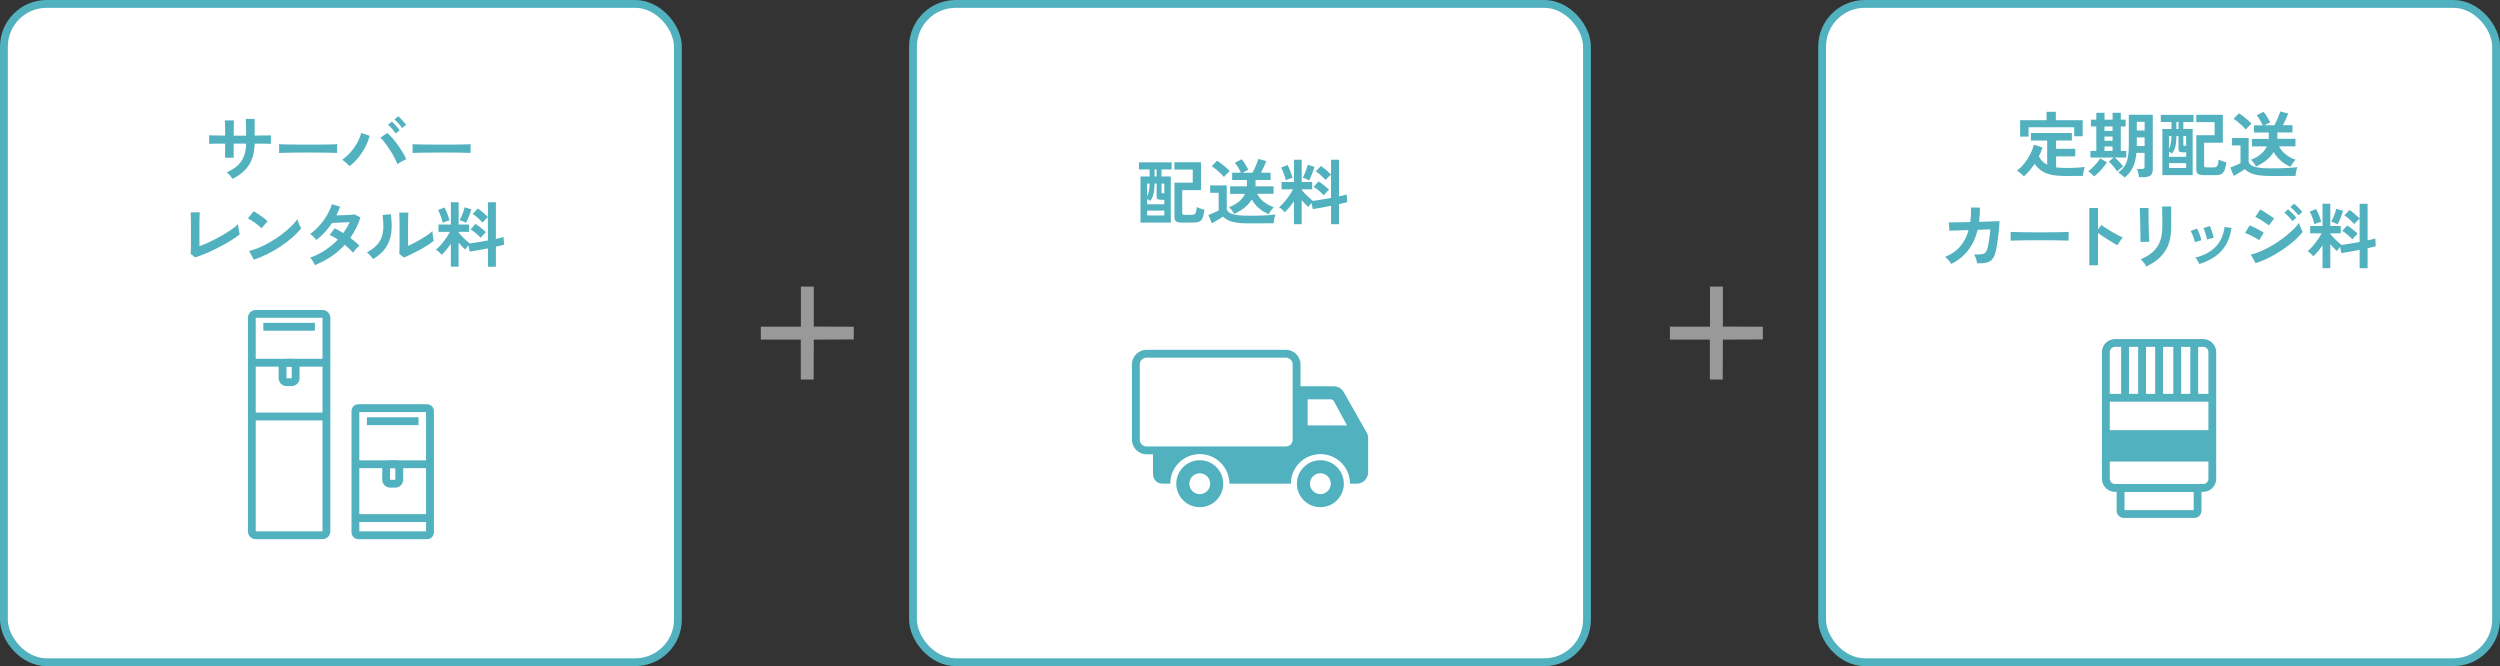 <?xml version="1.0" encoding="UTF-8"?><svg id="b" xmlns="http://www.w3.org/2000/svg" width="638" height="170" viewBox="0 0 638 170"><rect x="0" y="0" width="638" height="170" fill="#333333" stroke="none"/><g id="c"><path d="M439.65,96.86h-3.29v-10.2h-10.2v-3.29h10.23v-10.23h3.29v10.2l10.2.04v3.25l-10.2.04-.04,10.2Z" fill="#999"/><path d="M207.65,96.86h-3.29v-10.2h-10.2v-3.29h10.23v-10.23h3.29v10.2l10.2.04v3.25l-10.2.04-.04,10.2Z" fill="#999"/><rect x="1" y="1" width="172" height="168" rx="10.9" ry="10.9" fill="#fff" stroke="#51b1bf" stroke-miterlimit="10" stroke-width="2"/><rect x="233" y="1" width="172" height="168" rx="10.9" ry="10.9" fill="#fff" stroke="#51b1bf" stroke-miterlimit="10" stroke-width="2"/><rect x="465" y="1" width="172" height="168" rx="10.9" ry="10.9" fill="#fff" stroke="#51b1bf" stroke-miterlimit="10" stroke-width="2"/><path d="M59.34,45.66c-.16-.25-.38-.55-.65-.89-.28-.34-.56-.6-.84-.8,1.66-.69,2.89-1.62,3.7-2.79.81-1.17,1.23-2.68,1.26-4.53h-3.18v3.61h-2.18v-3.6c-.59,0-1.17,0-1.72,0-.55,0-1.04.01-1.45.02-.42,0-.72.02-.9.03v-2.18c.13,0,.4,0,.81.02s.9.02,1.47.03c.58,0,1.17.02,1.79.03,0-.56,0-1.1,0-1.62,0-.52-.02-.98-.03-1.39-.01-.41-.03-.7-.05-.88h2.34c-.01.18-.02.48-.04.89-.01.41-.02.88-.03,1.41,0,.53,0,1.06,0,1.61h3.18c0-.42,0-.91-.02-1.45s-.02-1.07-.04-1.59c-.01-.51-.02-.92-.04-1.23h2.27v4.25c.59-.01,1.17-.02,1.72-.03.55,0,1.04-.01,1.47-.02.43,0,.75-.01.95-.03v2.18c-.19-.01-.51-.02-.94-.03-.43,0-.92-.01-1.48-.02-.56,0-1.13,0-1.73,0-.04,2.23-.53,4.06-1.47,5.49-.94,1.43-2.34,2.6-4.18,3.5Z" fill="#51b1bf"/><path d="M71.21,39.05c.01-.17.02-.4.02-.69v-.87c0-.29,0-.52-.02-.69.23.01.64.02,1.23.04.59.01,1.29.02,2.11.04.82.01,1.69.02,2.62.03.93,0,1.86,0,2.8,0s1.81,0,2.64-.02c.83-.01,1.55-.02,2.15-.04.61-.01,1.04-.03,1.29-.05-.01.16-.02.38-.03.67,0,.29,0,.58,0,.88,0,.3,0,.52,0,.68-.3-.01-.75-.02-1.33-.04-.59-.01-1.27-.02-2.05-.04s-1.61-.02-2.49-.02h-2.66c-.9,0-1.75,0-2.56.02-.81.01-1.54.02-2.19.04-.65.01-1.16.03-1.53.05Z" fill="#51b1bf"/><path d="M89.2,42.39c-.22-.25-.51-.54-.86-.84s-.7-.57-1.03-.77c.8-.56,1.53-1.22,2.2-1.99s1.23-1.58,1.69-2.43c.46-.85.79-1.67.98-2.44l2.18.74c-.27.94-.64,1.89-1.13,2.84-.49.95-1.07,1.84-1.75,2.68s-1.43,1.57-2.27,2.22ZM101.41,41.88c-.21-.53-.48-1.12-.81-1.75-.33-.64-.7-1.27-1.11-1.9-.41-.63-.82-1.22-1.23-1.76-.42-.54-.81-.99-1.19-1.33l1.78-1.23c.42.38.86.83,1.32,1.36.45.53.9,1.1,1.34,1.72.44.61.85,1.23,1.22,1.84.37.62.69,1.21.95,1.78-.3.15-.67.33-1.1.56s-.82.47-1.17.71ZM100.97,34.07c-.23-.38-.54-.78-.92-1.21-.38-.43-.72-.77-1.03-1.03l1-.8c.18.15.4.36.65.64s.51.56.75.84c.25.28.44.53.57.74l-1.04.82ZM102.61,32.69c-.23-.38-.54-.77-.92-1.19-.38-.42-.73-.76-1.04-1.03l1-.8c.18.15.4.36.66.64.26.28.51.56.76.84s.44.52.57.72l-1.04.82Z" fill="#51b1bf"/><path d="M105.28,39.05c.01-.17.02-.4.02-.69v-.87c0-.29,0-.52-.02-.69.23.01.64.02,1.23.04.59.01,1.29.02,2.11.04.82.01,1.69.02,2.62.03.93,0,1.86,0,2.8,0s1.81,0,2.64-.02c.83-.01,1.55-.02,2.15-.04.61-.01,1.04-.03,1.29-.05-.01.16-.02.38-.03.67,0,.29,0,.58,0,.88,0,.3,0,.52,0,.68-.3-.01-.75-.02-1.33-.04-.59-.01-1.27-.02-2.05-.04s-1.61-.02-2.49-.02h-2.66c-.9,0-1.75,0-2.56.02-.81.01-1.54.02-2.19.04-.65.01-1.16.03-1.53.05Z" fill="#51b1bf"/><path d="M49.84,65.7l-1.18-.91c.01-.15.02-.42.04-.82.01-.4.02-.88.03-1.43,0-.56,0-1.16,0-1.81v-1.92c0-.7,0-1.37,0-1.99,0-.62-.02-1.17-.03-1.63-.01-.47-.02-.8-.04-1.01h2.32c-.02.22-.04.57-.05,1.05-.01.48-.02,1.03-.03,1.63,0,.61,0,1.22,0,1.83v4.14c.83-.31,1.73-.69,2.67-1.14.94-.44,1.87-.92,2.79-1.43.91-.51,1.75-1.03,2.52-1.55s1.39-1.02,1.87-1.49c.01.21.04.48.09.83.05.35.11.68.17,1.01.07.33.12.58.17.74-.48.4-1.07.82-1.75,1.26s-1.43.89-2.24,1.33c-.81.45-1.64.88-2.5,1.3-.85.42-1.7.8-2.52,1.14-.83.34-1.6.62-2.32.85Z" fill="#51b1bf"/><path d="M66.74,58.25c-.16-.17-.38-.37-.66-.6-.28-.23-.6-.47-.94-.73-.35-.25-.68-.49-1.01-.7-.33-.21-.61-.37-.85-.48l1.45-1.83c.24.13.53.3.85.51.33.21.66.43,1.01.67s.67.48.97.72c.3.24.54.44.73.63l-1.54,1.82ZM64.79,66.26l-1.23-2.23c.86-.18,1.76-.48,2.72-.9.95-.42,1.9-.91,2.86-1.47s1.86-1.17,2.72-1.82c.86-.65,1.64-1.3,2.33-1.97.7-.67,1.26-1.3,1.7-1.91.05.21.13.46.25.76.11.3.24.6.37.88.13.28.25.51.35.66-.59.76-1.33,1.53-2.23,2.32-.89.78-1.87,1.53-2.95,2.25s-2.2,1.38-3.38,1.97c-1.17.59-2.34,1.08-3.51,1.45Z" fill="#51b1bf"/><path d="M80.38,67.66c-.16-.34-.35-.69-.58-1.06s-.45-.65-.65-.84c1.34-.48,2.62-1.12,3.82-1.91,1.2-.79,2.29-1.69,3.26-2.71-.36-.24-.72-.47-1.07-.67-.35-.21-.69-.38-1.02-.53l1.25-1.67c.69.31,1.43.72,2.22,1.22.31-.45.61-.9.89-1.37.28-.47.52-.94.73-1.43-.51.02-1.06.05-1.64.08-.59.03-1.13.05-1.64.07-.51.02-.91.03-1.2.05-.53.81-1.13,1.58-1.8,2.32-.67.73-1.4,1.41-2.22,2.02-.19-.24-.45-.52-.76-.84s-.59-.54-.84-.67c.85-.61,1.64-1.33,2.39-2.16.74-.83,1.39-1.73,1.94-2.67.55-.94.97-1.87,1.24-2.78l2.09.65c-.13.38-.28.75-.44,1.12-.16.37-.33.73-.51,1.08.53-.01,1.11-.03,1.73-.05.62-.02,1.21-.04,1.75-.07.54-.03.96-.06,1.25-.1l1.42.76c-.31.97-.69,1.89-1.13,2.75-.44.87-.92,1.69-1.45,2.46.46.34.89.68,1.3,1.03s.74.67,1.01.97c-.17.12-.36.29-.57.51-.21.22-.41.44-.6.67-.19.23-.34.43-.44.6-.57-.64-1.28-1.31-2.12-2.02-1.02,1.13-2.16,2.12-3.44,2.98-1.28.86-2.67,1.59-4.17,2.2Z" fill="#51b1bf"/><path d="M95.21,66.13c-.16-.27-.39-.57-.71-.91-.31-.34-.61-.61-.87-.82,1-.53,1.81-1.11,2.42-1.74.61-.63,1.06-1.33,1.33-2.1.28-.77.43-1.63.45-2.57.02-.94-.04-1.99-.2-3.14l2.12-.18c.25,1.82.28,3.44.08,4.86-.2,1.42-.68,2.67-1.43,3.75-.75,1.08-1.82,2.03-3.21,2.85ZM103.08,65.72l-1.18-.94c.02-.19.04-.59.05-1.2,0-.61.01-1.33.02-2.16,0-.84,0-1.68,0-2.54,0-1.06,0-1.99-.02-2.78-.01-.79-.03-1.4-.05-1.85h2.32c-.02.22-.04.57-.05,1.04-.01.48-.02,1.03-.03,1.64,0,.62,0,1.23,0,1.85v3.96c.52-.22,1.08-.48,1.68-.8.6-.31,1.19-.65,1.78-1,.59-.35,1.12-.7,1.61-1.04.48-.34.87-.65,1.14-.93,0,.23.02.51.06.85s.09.66.15.97c.05.31.1.53.14.66-.4.34-.92.71-1.57,1.13-.65.41-1.34.82-2.08,1.22-.74.4-1.46.77-2.15,1.11-.7.34-1.3.61-1.81.8Z" fill="#51b1bf"/><path d="M115.06,68.06v-5.85c-.38.56-.77,1.08-1.17,1.56-.41.48-.8.9-1.19,1.25-.17-.22-.39-.45-.67-.71-.28-.25-.54-.45-.78-.58.41-.34.84-.76,1.28-1.26s.86-1.04,1.26-1.62c.4-.57.74-1.13,1.02-1.68h-2.91v-1.87h3.16v-5.68h1.98v5.68h2.67v1.87h-2.67v.18c.22.27.5.58.84.94.35.36.7.7,1.06,1.03.36.33.68.59.96.8.61-.07,1.32-.18,2.14-.32.82-.14,1.65-.29,2.47-.44v-5.96c-.13.11-.29.25-.46.43s-.35.35-.51.52c-.16.17-.29.32-.37.44-.34-.35-.74-.74-1.2-1.16s-.91-.77-1.36-1.04l1.33-1.38c.42.27.87.61,1.35,1.03.48.42.89.8,1.23,1.14v-3.76h2.03v9.35c.42-.1.81-.18,1.14-.26.34-.08.61-.15.82-.23l.13,1.98c-.27.07-.58.15-.93.23-.35.08-.74.17-1.16.26v5.12h-2.03v-4.69c-.87.17-1.73.33-2.56.48-.84.15-1.53.27-2.09.35l-.35-1.56c-.16.18-.31.37-.46.55-.15.19-.26.35-.34.48-.27-.23-.54-.5-.84-.8-.29-.3-.58-.62-.85-.96v6.14h-1.98ZM113.01,56.84c-.06-.29-.16-.64-.3-1.04s-.29-.81-.45-1.21c-.16-.4-.32-.73-.48-.98l1.65-.65c.15.24.31.57.48.99.18.42.34.84.49,1.25.15.42.26.76.32,1.03-.24.05-.54.14-.91.27-.36.13-.63.25-.8.35ZM118.93,56.87c-.19-.11-.46-.24-.8-.39-.34-.15-.61-.25-.82-.3.13-.24.29-.56.46-.95.18-.39.34-.81.48-1.23.15-.43.25-.8.31-1.1l1.73.51c-.05.22-.13.49-.25.81-.12.32-.24.65-.37,1-.13.34-.27.67-.4.96-.13.3-.25.53-.34.7ZM122.71,60.7c-.34-.35-.74-.73-1.22-1.14-.47-.41-.94-.74-1.4-1.01l1.25-1.42c.29.18.6.4.93.64.33.25.65.5.95.76s.58.5.81.72c-.12.1-.27.23-.44.41-.17.18-.34.36-.5.54-.16.19-.29.35-.39.48Z" fill="#51b1bf"/><path d="M291.06,56.8v-11.77h2.32v-1.78h-2.72v-1.82h8.35v1.82h-2.6v1.78h2.38v11.77h-7.74ZM292.75,52.13h4.38v-1.14h-.8c-.41,0-.71-.05-.89-.16-.18-.11-.27-.33-.27-.67v-3.31h-.53c0,.76-.04,1.4-.12,1.92-.08.52-.19.98-.35,1.36-.15.39-.35.77-.59,1.14-.11-.07-.24-.15-.39-.24-.15-.08-.3-.16-.44-.22v1.31ZM292.75,50.08c.21-.4.36-.84.46-1.33.1-.49.16-1.12.17-1.9h-.64v3.23ZM292.75,54.98h4.38v-1.23h-4.38v1.23ZM294.64,45.03h.53v-1.78h-.53v1.78ZM296.84,49.33h.29v-2.49h-.71v2.16c0,.16.03.25.09.28.06.03.17.05.33.05ZM301.61,56.8c-.69,0-1.18-.1-1.46-.31-.28-.21-.43-.55-.43-1.04v-8.83h4.67v-3.34h-4.69v-1.87h6.79v7.12h-4.78v5.85c0,.17.04.29.12.35.08.07.25.1.5.1h1.83c.45,0,.75-.14.92-.41.16-.27.28-.8.35-1.57.15.07.34.15.57.25.24.09.48.17.74.25.25.07.47.13.65.18-.12.87-.28,1.54-.47,2.02-.19.47-.46.8-.8.98s-.79.27-1.34.27h-3.18Z" fill="#51b1bf"/><path d="M318.79,57.01c-1.28,0-2.35-.06-3.2-.19-.85-.13-1.54-.32-2.09-.58s-1.01-.58-1.4-.97c-.22.16-.5.34-.84.55-.34.21-.7.42-1.05.64-.36.21-.67.39-.94.54l-.89-2.14c.24-.08.54-.2.88-.35s.68-.29,1.01-.44c.33-.15.57-.26.73-.34v-4.52h-2.16v-1.89h4.23v6.14c.23.58.78.99,1.66,1.23s2.23.36,4.06.36c1.55,0,2.88-.03,4-.08,1.11-.05,2.02-.13,2.71-.23-.06.13-.13.34-.2.63s-.13.58-.18.88c-.05.3-.08.54-.09.73-.34,0-.78,0-1.33,0-.54,0-1.12.01-1.73.02-.61,0-1.2,0-1.75,0h-1.42ZM312.35,45.15c-.22-.27-.51-.57-.87-.91s-.74-.67-1.14-1.01c-.4-.33-.77-.6-1.11-.81l1.36-1.4c.3.17.66.42,1.08.74.42.32.82.65,1.22,1,.39.34.7.64.92.9-.11.1-.26.24-.45.43-.19.19-.38.38-.57.57-.19.19-.33.36-.43.49ZM323.79,54.67c-.92-.38-1.76-.89-2.51-1.54-.75-.65-1.36-1.4-1.82-2.23-.46.76-1.07,1.45-1.83,2.07-.76.62-1.65,1.16-2.67,1.62-.08-.17-.21-.37-.36-.6-.16-.23-.32-.45-.5-.66-.18-.21-.33-.37-.46-.46,2.01-.75,3.37-1.88,4.09-3.4h-3.81v-1.91h4.29s0-.07,0-.11c0-.04,0-.07,0-.11v-1.4h-3.76v-1.85h2.23c-.21-.46-.45-.92-.73-1.39-.28-.47-.55-.86-.82-1.17l1.76-.89c.31.39.63.84.94,1.35.31.51.57.97.76,1.35-.22.11-.46.23-.73.35-.27.13-.52.26-.76.39h2.54c.18-.33.38-.72.58-1.17.21-.45.39-.9.56-1.33s.29-.77.36-1.03l2.03.56c-.15.4-.35.88-.61,1.44-.26.56-.51,1.07-.75,1.53h2.45v1.85h-3.85v1.62h4.61v1.91h-4.18c.35.74.88,1.4,1.6,1.99s1.59,1.07,2.62,1.44c-.13.12-.29.29-.46.51-.18.22-.34.44-.49.67-.15.23-.27.43-.35.6Z" fill="#51b1bf"/><path d="M330.22,57.21v-5.85c-.38.56-.77,1.08-1.17,1.56-.41.48-.8.9-1.19,1.25-.17-.22-.39-.45-.67-.71-.28-.25-.54-.45-.78-.58.41-.34.84-.76,1.28-1.26s.86-1.04,1.26-1.62c.4-.57.74-1.13,1.02-1.68h-2.91v-1.87h3.16v-5.68h1.98v5.68h2.67v1.87h-2.67v.18c.22.27.5.58.84.94.35.36.7.7,1.06,1.03.36.33.68.59.96.8.61-.07,1.32-.18,2.14-.32.82-.14,1.65-.29,2.47-.44v-5.96c-.13.11-.29.25-.46.43s-.35.35-.51.52c-.16.17-.29.32-.37.44-.34-.35-.74-.74-1.2-1.16s-.91-.77-1.36-1.04l1.33-1.38c.42.27.87.61,1.35,1.03.48.42.89.8,1.23,1.14v-3.76h2.03v9.35c.42-.1.81-.18,1.14-.26.34-.08.61-.15.82-.23l.13,1.98c-.27.07-.58.15-.93.23-.35.08-.74.17-1.16.26v5.12h-2.03v-4.69c-.87.17-1.73.33-2.56.48-.84.15-1.53.27-2.09.35l-.35-1.56c-.16.18-.31.37-.46.55-.15.19-.26.35-.34.48-.27-.23-.54-.5-.84-.8-.29-.3-.58-.62-.85-.96v6.14h-1.98ZM328.16,45.99c-.06-.29-.16-.64-.3-1.04s-.29-.81-.45-1.21c-.16-.4-.32-.73-.48-.98l1.65-.65c.15.24.31.57.48.99.18.42.34.84.49,1.25.15.42.26.76.32,1.03-.24.05-.54.14-.91.27-.36.13-.63.25-.8.35ZM334.09,46.03c-.19-.11-.46-.24-.8-.39-.34-.15-.61-.25-.82-.3.13-.24.29-.56.46-.95.18-.39.34-.81.48-1.23.15-.43.25-.8.31-1.1l1.73.51c-.05.22-.13.49-.25.81-.12.32-.24.65-.37,1-.13.34-.27.67-.4.96-.13.3-.25.53-.34.7ZM337.86,49.86c-.34-.35-.74-.73-1.22-1.14-.47-.41-.94-.74-1.4-1.01l1.25-1.42c.29.18.6.4.93.64.33.25.65.5.95.76s.58.5.81.72c-.12.1-.27.23-.44.41-.17.18-.34.36-.5.54-.16.19-.29.35-.39.48Z" fill="#51b1bf"/><path d="M497.94,67.35c-.13-.27-.35-.58-.66-.94s-.61-.64-.9-.84c1.54-.62,2.81-1.49,3.8-2.61,1-1.12,1.73-2.53,2.21-4.24l-4.9.15-.16-2.12c.16.01.5.02,1.04,0,.53,0,1.19-.02,1.96-.03.77-.01,1.6-.03,2.47-.05.17-1.13.24-2.36.22-3.71l2.25.02c.01.64,0,1.27-.04,1.87-.04.61-.09,1.19-.16,1.76.85-.02,1.64-.05,2.38-.07.74-.02,1.36-.05,1.86-.07.5-.02.82-.04.95-.05,0,.51-.03,1.12-.09,1.83-.06.71-.14,1.45-.24,2.21-.1.76-.2,1.47-.31,2.13-.11.67-.22,1.21-.33,1.62-.21.84-.48,1.47-.83,1.91s-.82.73-1.44.88-1.43.22-2.44.21c-.05-.29-.14-.67-.28-1.13s-.31-.84-.52-1.14c.77.01,1.38,0,1.82-.05.44-.05.77-.17.99-.36.22-.19.4-.49.52-.89.12-.38.24-.85.35-1.43.11-.58.21-1.2.29-1.84.08-.65.15-1.26.18-1.83l-3.23.11c-.51,2.07-1.33,3.83-2.46,5.27-1.13,1.44-2.56,2.59-4.3,3.45Z" fill="#51b1bf"/><path d="M513.1,61.43c.01-.17.02-.4.02-.69v-.87c0-.29,0-.52-.02-.69.23.01.64.02,1.23.04.59.01,1.29.02,2.11.04.82.01,1.69.02,2.62.03.93,0,1.86,0,2.8,0s1.81,0,2.64-.02c.83-.01,1.55-.02,2.15-.04.61-.01,1.04-.03,1.29-.05-.01.16-.02.38-.03.67,0,.29,0,.58,0,.88,0,.3,0,.52,0,.68-.3-.01-.75-.02-1.33-.04-.59-.01-1.27-.02-2.05-.04s-1.61-.02-2.49-.02h-2.66c-.9,0-1.75,0-2.56.02-.81.01-1.54.02-2.19.04-.65.01-1.16.03-1.53.05Z" fill="#51b1bf"/><path d="M533.19,67.72v-14.64h2.22v5.5l.82-1.16c.29.21.67.46,1.15.77.48.31.99.62,1.53.94.54.32,1.07.61,1.58.88.51.27.94.47,1.29.6-.15.13-.31.32-.5.57-.19.25-.36.5-.52.76s-.28.48-.38.66c-.29-.16-.65-.36-1.08-.61s-.88-.52-1.36-.83c-.48-.3-.94-.6-1.38-.9-.44-.3-.83-.57-1.15-.81v8.25h-2.22Z" fill="#51b1bf"/><path d="M546.25,61.72c.01-.11.02-.38,0-.81,0-.43-.01-.95-.02-1.57,0-.62-.02-1.26-.03-1.94-.01-.68-.03-1.33-.05-1.94-.02-.62-.03-1.14-.05-1.57-.01-.43-.02-.7-.04-.81h2.25v.84c0,.42,0,.94,0,1.53,0,.6.02,1.23.03,1.88.01.65.03,1.29.05,1.9s.04,1.14.05,1.58c.02.44.03.74.05.9l-2.27.02ZM547.76,68.01c-.08-.17-.21-.37-.37-.6s-.34-.46-.54-.69c-.19-.23-.38-.42-.54-.56,1.25-.52,2.28-1.14,3.09-1.87.81-.73,1.42-1.61,1.82-2.66.4-1.05.6-2.3.6-3.75v-.84c0-.27,0-.61,0-1.04,0-.42-.01-.86-.02-1.31,0-.45-.01-.85-.02-1.22,0-.36-.02-.62-.03-.78h2.34v5.18c0,1.7-.22,3.17-.67,4.42-.45,1.25-1.14,2.34-2.07,3.27-.93.93-2.12,1.74-3.58,2.44Z" fill="#51b1bf"/><path d="M560.12,61.81c-.04-.24-.12-.55-.24-.93-.12-.38-.26-.74-.41-1.11-.15-.36-.29-.64-.41-.84l1.65-.6c.12.21.25.5.4.87.15.38.28.75.41,1.14s.22.71.28.97l-1.69.49ZM561.25,67.39c-.1-.25-.24-.55-.44-.88s-.38-.59-.56-.77c2.09-.5,3.79-1.38,5.08-2.65,1.29-1.27,2.09-3,2.39-5.18l1.76.29c-.27,1.76-.77,3.23-1.52,4.43-.74,1.2-1.68,2.18-2.81,2.93-1.13.76-2.43,1.37-3.9,1.83ZM563.23,61.12c-.02-.24-.09-.55-.2-.94-.11-.38-.23-.76-.36-1.13-.13-.37-.26-.65-.38-.84l1.65-.54c.11.22.23.51.37.89.14.38.27.75.38,1.14.11.38.2.71.25.97l-1.71.45Z" fill="#51b1bf"/><path d="M576.52,61.31c-.23-.19-.57-.41-1.01-.65-.44-.24-.9-.47-1.36-.7-.47-.22-.86-.39-1.19-.5l1.13-1.96c.35.13.76.31,1.23.54.46.23.92.47,1.35.71.44.24.78.45,1.04.64l-1.18,1.93ZM575.64,67.19l-1.24-2.23c.87-.19,1.78-.5,2.73-.92.95-.42,1.9-.91,2.84-1.47s1.85-1.17,2.71-1.82c.86-.65,1.63-1.3,2.33-1.96.69-.66,1.25-1.29,1.69-1.9.05.22.13.48.25.78s.24.59.37.87c.13.28.25.5.34.65-.61.76-1.35,1.53-2.24,2.31-.89.77-1.87,1.52-2.93,2.24-1.06.72-2.18,1.38-3.35,1.97-1.17.59-2.33,1.08-3.5,1.47ZM579.02,57.55c-.14-.15-.37-.32-.66-.53-.3-.21-.62-.42-.98-.65-.36-.22-.7-.43-1.02-.61s-.58-.31-.79-.4l1.24-1.89c.24.12.53.28.86.49s.67.42,1.02.64c.35.22.67.44.96.65s.53.38.7.51l-1.33,1.78ZM585.02,56.42c-.25-.36-.58-.75-.98-1.16-.4-.41-.76-.74-1.07-.98l.93-.87c.18.15.41.35.68.62.27.27.54.54.81.81.27.27.47.51.62.7l-.98.89ZM586.56,54.95c-.25-.35-.58-.73-.99-1.14s-.77-.73-1.08-.96l.93-.87c.19.13.43.33.7.59.27.26.54.53.81.8.27.27.47.51.62.7l-.98.89Z" fill="#51b1bf"/><path d="M592.71,68.44v-5.85c-.38.56-.77,1.08-1.17,1.56-.41.48-.8.9-1.19,1.25-.17-.22-.39-.45-.67-.71-.28-.25-.54-.45-.78-.58.41-.34.84-.76,1.28-1.26s.86-1.04,1.26-1.62c.4-.57.74-1.13,1.02-1.68h-2.91v-1.87h3.16v-5.68h1.98v5.68h2.67v1.87h-2.67v.18c.22.27.5.58.85.94.34.36.7.7,1.06,1.03.36.33.68.59.96.8.61-.07,1.32-.18,2.14-.32.82-.14,1.65-.29,2.47-.44v-5.96c-.13.11-.29.25-.46.43-.18.18-.34.35-.51.52-.16.17-.29.32-.37.44-.34-.35-.74-.74-1.2-1.16s-.91-.77-1.36-1.04l1.33-1.38c.42.27.88.61,1.35,1.03.48.42.89.8,1.23,1.14v-3.76h2.03v9.35c.42-.1.8-.18,1.14-.26.34-.08.61-.15.82-.23l.13,1.98c-.27.07-.57.15-.93.23s-.74.17-1.16.26v5.12h-2.03v-4.69c-.87.17-1.73.33-2.56.48-.83.15-1.53.27-2.09.35l-.35-1.56c-.16.18-.31.37-.46.55-.15.19-.26.35-.34.48-.27-.23-.54-.5-.84-.8-.29-.3-.57-.62-.85-.96v6.14h-1.98ZM590.66,57.22c-.06-.29-.16-.64-.3-1.04s-.29-.81-.45-1.21c-.16-.4-.32-.73-.48-.98l1.65-.65c.14.24.3.57.48.99.18.42.34.84.49,1.25.15.42.26.76.32,1.03-.24.05-.54.14-.91.27s-.63.25-.8.35ZM596.58,57.26c-.19-.11-.46-.24-.8-.39-.34-.15-.61-.25-.82-.3.13-.24.29-.56.46-.95s.34-.81.48-1.23c.15-.43.25-.8.31-1.1l1.73.51c-.05.22-.13.49-.25.81s-.24.65-.37,1c-.13.34-.27.67-.4.96-.13.3-.25.53-.34.7ZM600.36,61.09c-.34-.35-.75-.73-1.22-1.14-.47-.41-.94-.74-1.4-1.01l1.25-1.42c.29.18.6.4.93.64.33.25.65.5.95.76s.58.5.81.72c-.12.1-.27.23-.44.41s-.34.36-.5.54c-.16.19-.29.35-.39.48Z" fill="#51b1bf"/><path d="M82.3,137.6h-17.03c-1.1,0-2-.9-2-2v-54.49c0-1.1.9-2,2-2h17.03c1.1,0,2,.9,2,2v54.49c0,1.1-.9,2-2,2ZM65.26,81.1v54.49h17.04v-54.49h-17.04Z" fill="#51b1bf"/><rect x="64.26" y="91.57" width="19.03" height="2" fill="#51b1bf"/><rect x="64.26" y="105.29" width="19.03" height="2" fill="#51b1bf"/><rect x="67.2" y="82.39" width="13.16" height="2" fill="#51b1bf"/><path d="M74.45,98.52h-1.34c-1.1,0-2-.9-2-2v-2.96c0-1.1.9-2,2-2h1.34c1.1,0,2,.9,2,2v2.96c0,1.1-.9,2-2,2ZM73.11,93.57v2.96h1.34v-2.96h-1.34Z" fill="#51b1bf"/><path d="M108.98,137.6h-17.52c-.97,0-1.76-.79-1.76-1.76v-30.92c0-.97.79-1.76,1.76-1.76h17.52c.97,0,1.76.79,1.76,1.76v30.92c0,.97-.79,1.76-1.76,1.76ZM91.7,135.6h17.03v-30.44h-17.03v30.44Z" fill="#51b1bf"/><rect x="90.7" y="117.48" width="19.03" height="2" fill="#51b1bf"/><rect x="90.7" y="131.21" width="19.03" height="2" fill="#51b1bf"/><rect x="93.64" y="106.49" width="13.16" height="2" fill="#51b1bf"/><path d="M100.89,124.44h-1.34c-1.1,0-2-.9-2-2v-2.96c0-1.1.9-2,2-2h1.34c1.1,0,2,.9,2,2v2.96c0,1.1-.9,2-2,2ZM99.55,119.48v2.96h1.34v-2.96h-1.34Z" fill="#51b1bf"/><path d="M336.96,117.45c-3.31,0-5.99,2.68-5.99,5.99s2.68,5.99,5.99,5.99,5.99-2.68,5.99-5.99-2.68-5.99-5.99-5.99ZM336.96,126.1c-1.47,0-2.66-1.19-2.66-2.66s1.19-2.66,2.66-2.66,2.66,1.19,2.66,2.66-1.19,2.66-2.66,2.66Z" fill="#51b1bf"/><path d="M348.75,110.34l-5.84-10.29c-.52-.91-1.48-1.47-2.52-1.47h-8.5v-5.57c0-2.06-1.68-3.74-3.74-3.74h-35.54c-2.06,0-3.74,1.68-3.74,3.74v19.19c0,2.06,1.68,3.74,3.74,3.74h1.64v5.12c0,1.31,1.06,2.38,2.38,2.38h2.01c0-4.17,3.38-7.55,7.55-7.55s7.55,3.38,7.55,7.55h15.69c0-4.17,3.38-7.55,7.55-7.55s7.55,3.38,7.55,7.55h1.72c1.6,0,2.9-1.3,2.9-2.9v-8.76c0-.5-.13-1-.38-1.43ZM329.89,112.2c0,.96-.78,1.74-1.74,1.74h-35.54c-.96,0-1.74-.78-1.74-1.74v-19.19c0-.96.78-1.74,1.74-1.74h35.54c.96,0,1.74.78,1.74,1.74v19.19ZM333.71,108.57v-6.66h5.87c.36,0,.7.21.88.55l3.3,6.11h-10.05Z" fill="#51b1bf"/><path d="M306.18,117.45c-3.31,0-5.99,2.68-5.99,5.99s2.68,5.99,5.99,5.99,5.99-2.68,5.99-5.99-2.68-5.99-5.99-5.99ZM306.18,126.1c-1.47,0-2.66-1.19-2.66-2.66s1.19-2.66,2.66-2.66,2.66,1.19,2.66,2.66-1.19,2.66-2.66,2.66Z" fill="#51b1bf"/><path d="M562.25,125.52h-22.51c-1.84,0-3.33-1.5-3.33-3.33v-32.33c0-1.84,1.5-3.33,3.33-3.33h22.51c1.84,0,3.33,1.5,3.33,3.33v32.33c0,1.84-1.5,3.33-3.33,3.33ZM539.75,88.52c-.74,0-1.33.6-1.33,1.33v32.33c0,.74.6,1.33,1.33,1.33h22.51c.74,0,1.33-.6,1.33-1.33v-32.33c0-.74-.6-1.33-1.33-1.33h-22.51Z" fill="#51b1bf"/><path d="M559.98,132.18h-17.97c-1.02,0-1.84-.83-1.84-1.84v-4.97c0-1.02.83-1.84,1.84-1.84h17.97c1.02,0,1.84.83,1.84,1.84v4.97c0,1.02-.83,1.84-1.84,1.84ZM542.18,130.18h17.65v-4.66h-17.65v4.66Z" fill="#51b1bf"/><rect x="537.41" y="100.51" width="27.18" height="2" fill="#51b1bf"/><rect x="537.41" y="109.78" width="27.18" height="8" fill="#51b1bf"/><rect x="550" y="87.52" width="2" height="13.99" fill="#51b1bf"/><rect x="545.66" y="87.52" width="2" height="13.99" fill="#51b1bf"/><rect x="541.31" y="87.52" width="2" height="13.99" fill="#51b1bf"/><rect x="558.97" y="87.52" width="2" height="13.99" fill="#51b1bf"/><rect x="554.63" y="87.52" width="2" height="13.99" fill="#51b1bf"/><path d="M516.49,45.03c-.12-.16-.29-.33-.5-.53s-.43-.37-.66-.54c-.23-.16-.44-.29-.64-.37.67-.5,1.29-1.11,1.88-1.84.59-.73,1.1-1.52,1.53-2.36.44-.84.75-1.66.94-2.46l2.2.71c-.23.75-.53,1.51-.91,2.27.48.96,1.19,1.67,2.11,2.14v-6.19h-4.16v-1.92h10.46v1.92h-4.03v2.11h4.89v1.94h-4.89v2.8c.35.05.72.08,1.11.11.39.02.8.04,1.23.04.53,0,1.1,0,1.7-.02.6-.01,1.19-.04,1.76-.08.57-.04,1.08-.09,1.52-.15-.05.13-.11.34-.18.64-.07.29-.14.59-.19.9-.05.31-.09.55-.1.74-.46,0-.96,0-1.5,0-.54,0-1.07.01-1.59.02-.52,0-.99,0-1.42,0-1.4,0-2.6-.11-3.58-.32-.98-.21-1.81-.55-2.48-1.01s-1.26-1.05-1.75-1.78c-.81,1.22-1.73,2.3-2.76,3.23ZM515.53,34.86v-4.18h6.76v-2.14h2.36v2.14h6.85v4.09h-2.16v-2.29h-11.64v2.38h-2.16Z" fill="#51b1bf"/><path d="M534.41,45.03c-.19-.23-.44-.48-.74-.74-.3-.26-.55-.45-.77-.57.21-.13.45-.33.74-.59.28-.26.58-.55.88-.87s.58-.65.84-.97c.26-.33.46-.62.61-.89l1.71,1.02c-.27.44-.59.89-.98,1.35-.39.47-.78.9-1.19,1.3-.41.4-.77.72-1.1.96ZM540.31,43.74c-.17-.27-.38-.56-.63-.87-.25-.31-.51-.61-.77-.9-.27-.28-.51-.52-.74-.72l1.24-1.05h-5.94v-1.69h1.51v-6.23h-1.38v-1.74h1.38v-1.76h2.09v1.76h2.07v-1.76h2.09v1.76h1.23v1.74h-1.23v6.23h1.4v1.69h-2.94c.23.18.48.41.75.68s.54.55.79.84.45.54.6.75c-.11.07-.26.19-.46.34-.2.15-.4.31-.59.48-.19.17-.35.32-.45.45ZM537.06,33.41h2.07v-1.13h-2.07v1.13ZM537.06,35.93h2.07v-1.09h-2.07v1.09ZM537.06,38.51h2.07v-1.13h-2.07v1.13ZM542.22,45.32c-.18-.21-.43-.43-.75-.68s-.62-.45-.9-.61c.65-.46,1.18-.99,1.58-1.59.4-.6.69-1.34.86-2.22.18-.88.26-1.95.26-3.22v-7.72h6.12v13.98c0,.67-.17,1.16-.52,1.47-.35.31-.91.47-1.7.47h-1.31c-.02-.3-.08-.66-.18-1.08-.1-.42-.2-.75-.31-.99h1.2c.27,0,.45-.05.56-.15.11-.1.16-.26.16-.46v-3.51h-2.07c-.13,1.47-.44,2.7-.92,3.71-.48,1.01-1.18,1.87-2.1,2.59ZM545.31,33.3h2v-2.22h-2v2.22ZM545.31,37.28h2v-2.22h-2v2.22Z" fill="#51b1bf"/><path d="M551.84,44.69v-11.77h2.32v-1.78h-2.72v-1.82h8.35v1.82h-2.6v1.78h2.38v11.77h-7.74ZM553.53,40.02h4.38v-1.14h-.8c-.41,0-.71-.05-.89-.16s-.27-.33-.27-.67v-3.31h-.53c0,.76-.04,1.4-.12,1.93-.08.52-.19.97-.35,1.36-.15.39-.35.77-.59,1.14-.11-.07-.24-.15-.39-.24-.15-.08-.3-.16-.44-.22v1.31ZM553.53,37.97c.21-.4.36-.84.46-1.33.1-.49.16-1.12.17-1.9h-.64v3.23ZM553.53,42.87h4.38v-1.24h-4.38v1.24ZM555.42,32.92h.53v-1.78h-.53v1.78ZM557.61,37.22h.29v-2.49h-.71v2.16c0,.16.03.25.09.28s.17.05.33.05ZM562.39,44.69c-.69,0-1.18-.1-1.46-.31-.28-.21-.43-.55-.43-1.04v-8.83h4.67v-3.34h-4.69v-1.87h6.79v7.12h-4.78v5.85c0,.17.04.29.12.35.08.07.25.1.5.1h1.83c.45,0,.75-.14.92-.41.16-.27.28-.8.35-1.57.15.07.34.15.57.25s.48.17.74.25c.25.07.47.13.65.18-.12.87-.28,1.54-.47,2.02-.19.47-.46.8-.8.98s-.79.27-1.34.27h-3.18Z" fill="#51b1bf"/><path d="M579.57,44.91c-1.28,0-2.35-.06-3.2-.19s-1.54-.32-2.09-.58c-.54-.26-1.01-.58-1.4-.97-.22.16-.5.34-.84.55-.34.21-.7.42-1.05.64s-.67.39-.94.54l-.89-2.14c.24-.08.54-.2.88-.34.34-.15.68-.29,1.01-.44.33-.15.57-.26.73-.35v-4.52h-2.16v-1.89h4.23v6.14c.23.58.78.99,1.66,1.24s2.23.36,4.06.36c1.55,0,2.88-.03,4-.08s2.02-.13,2.71-.23c-.06.13-.13.34-.2.63-.07.28-.13.58-.18.88-.05.3-.08.54-.09.73-.34,0-.78,0-1.33,0-.54,0-1.12.01-1.73.02-.61,0-1.2,0-1.75,0h-1.42ZM573.13,33.05c-.22-.27-.51-.57-.87-.91-.36-.34-.75-.67-1.14-1.01-.4-.33-.77-.6-1.11-.81l1.36-1.4c.3.17.66.42,1.08.74.42.32.82.65,1.22,1,.39.35.7.65.92.9-.11.1-.26.24-.46.43-.19.19-.38.38-.57.57-.19.19-.33.36-.43.49ZM584.57,42.56c-.92-.38-1.76-.89-2.51-1.54-.75-.65-1.36-1.4-1.82-2.23-.46.76-1.07,1.45-1.83,2.07-.76.62-1.65,1.16-2.67,1.62-.08-.17-.21-.37-.36-.6-.16-.23-.32-.45-.5-.66-.18-.21-.33-.37-.46-.46,2.01-.75,3.37-1.88,4.09-3.4h-3.81v-1.91h4.29s0-.07,0-.11c0-.04,0-.07,0-.11v-1.4h-3.76v-1.85h2.23c-.21-.46-.45-.92-.73-1.39-.28-.47-.55-.86-.82-1.17l1.76-.89c.31.39.63.84.94,1.35.32.51.57.97.76,1.35-.22.11-.46.23-.73.35-.27.13-.52.26-.76.39h2.54c.18-.33.38-.72.58-1.17.21-.45.39-.9.56-1.33.17-.43.29-.77.36-1.03l2.03.56c-.15.4-.35.88-.61,1.43-.26.56-.51,1.07-.75,1.53h2.45v1.85h-3.85v1.62h4.61v1.91h-4.18c.35.74.88,1.4,1.6,1.99.71.59,1.59,1.07,2.62,1.44-.13.12-.29.29-.46.51-.18.22-.34.44-.49.67-.15.23-.27.43-.35.6Z" fill="#51b1bf"/></g></svg>